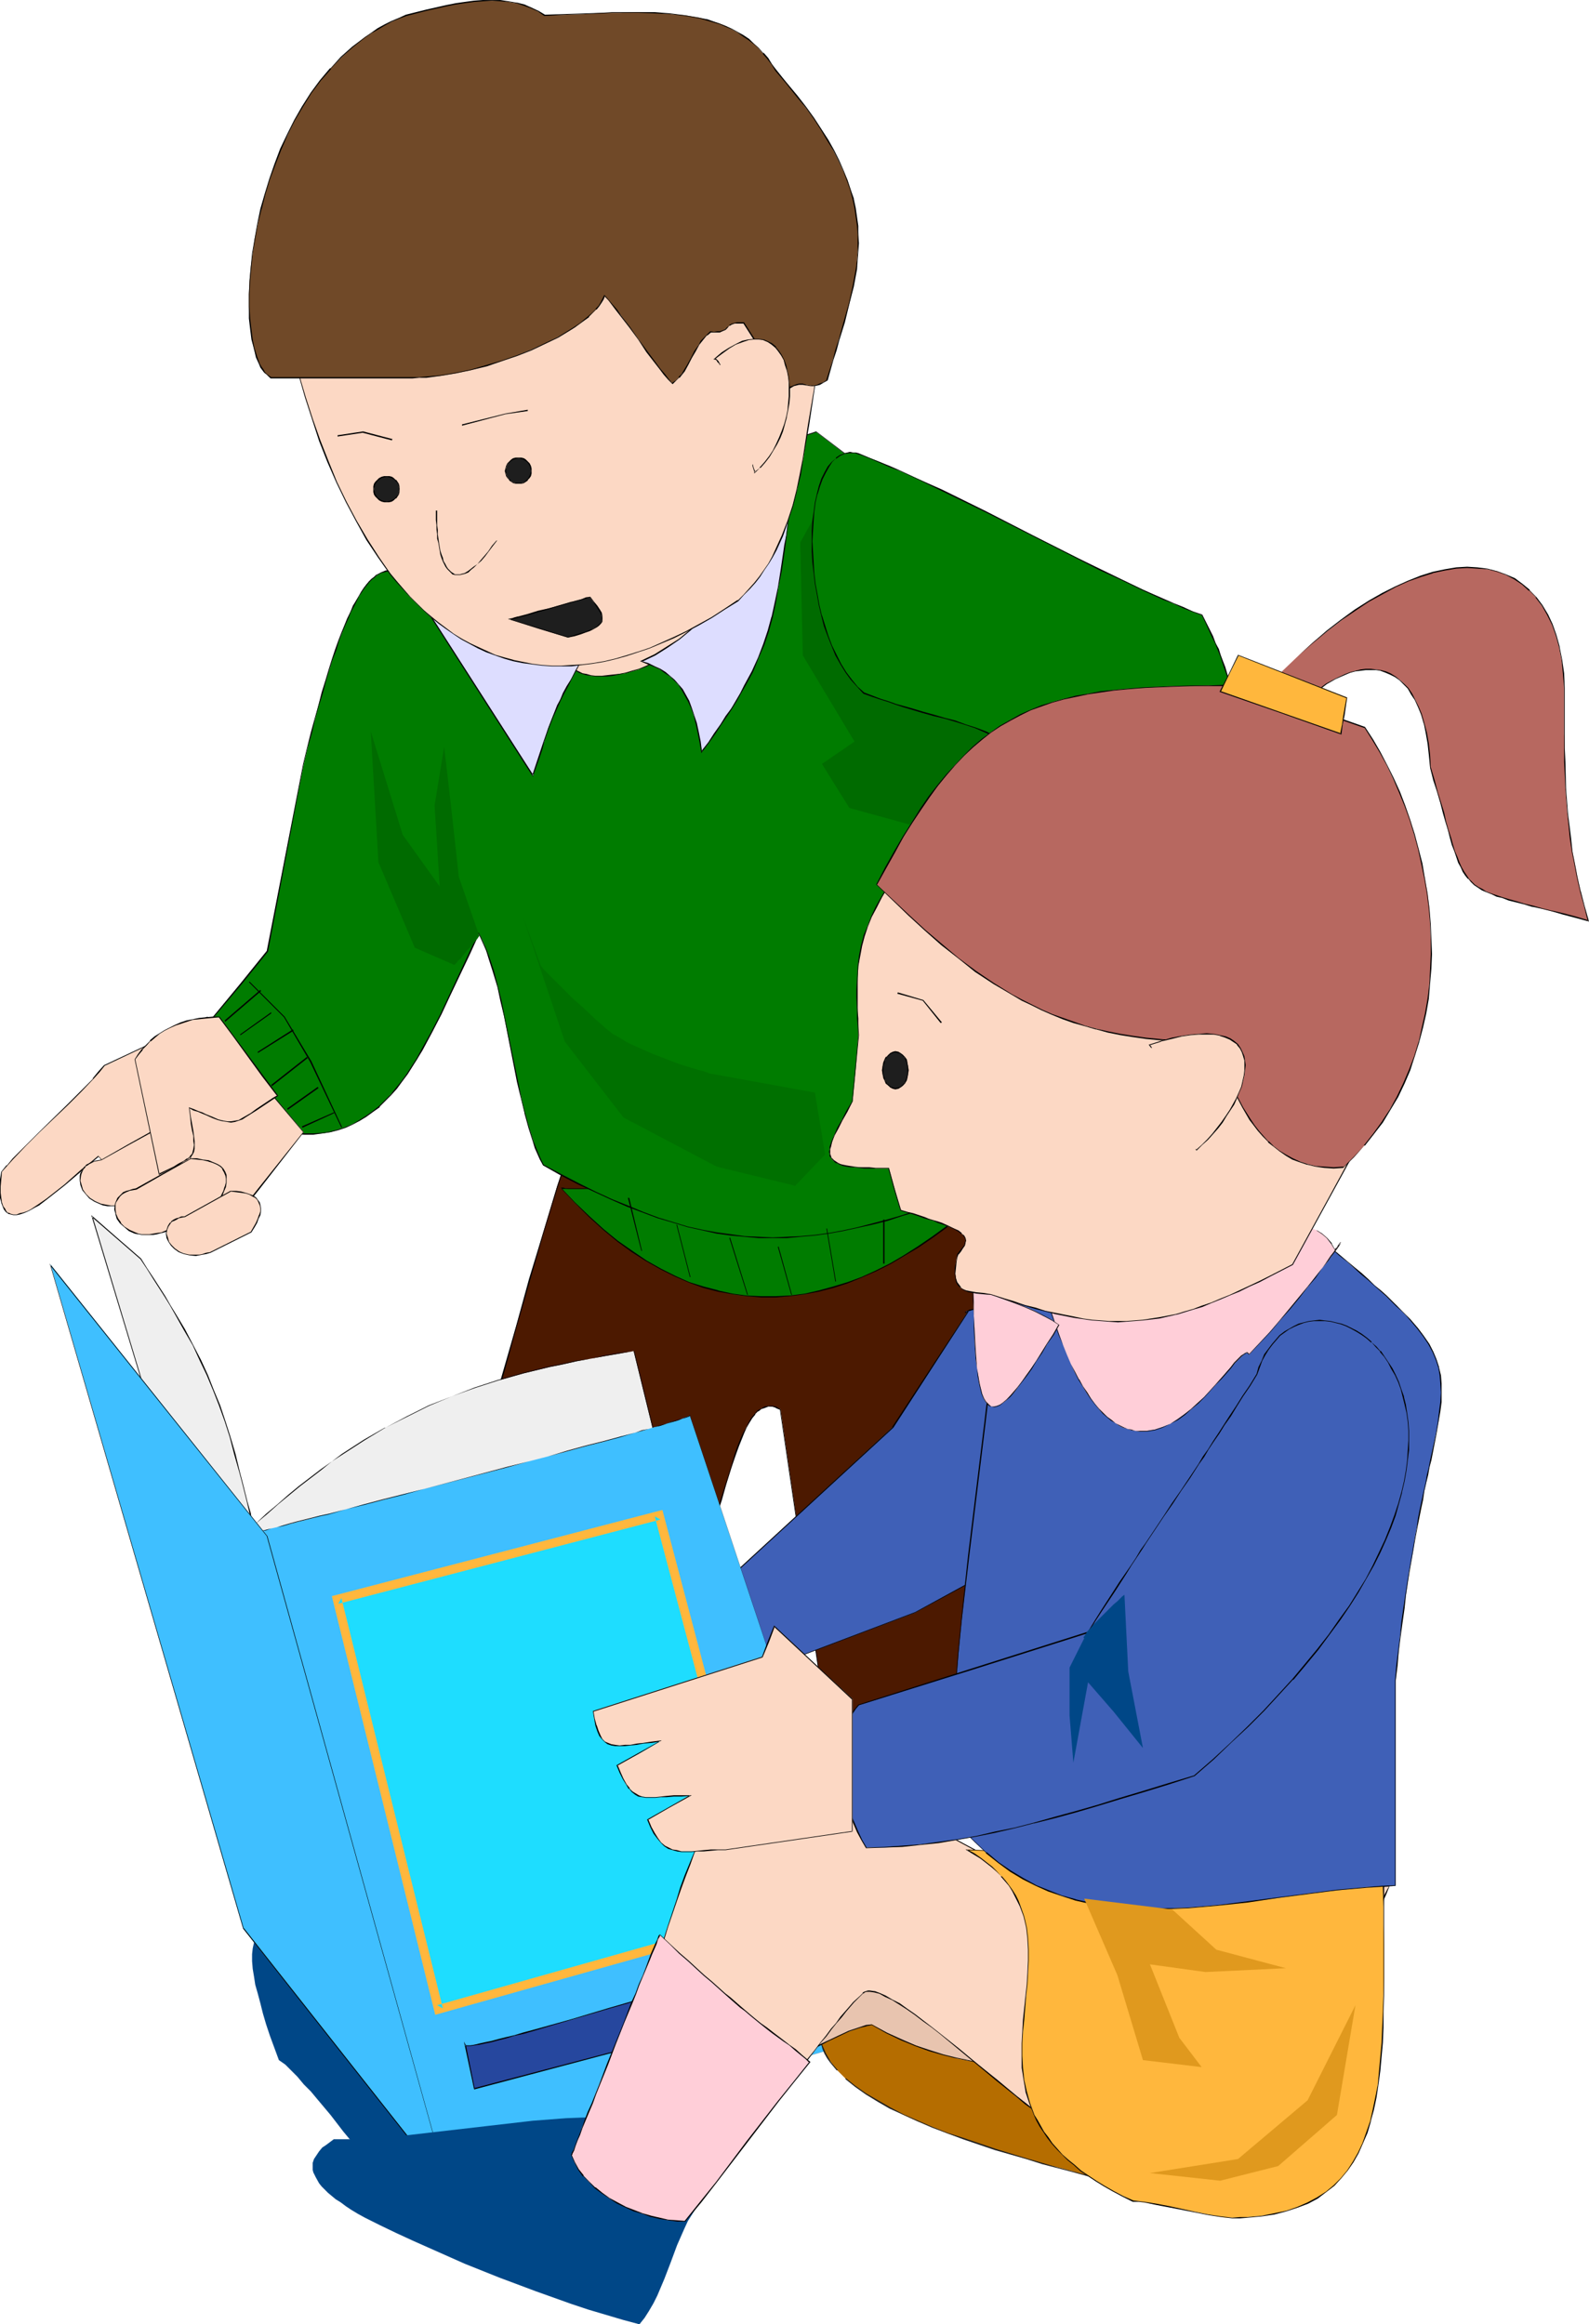 <svg xmlns="http://www.w3.org/2000/svg" fill-rule="evenodd" height="588.515" preserveAspectRatio="none" stroke-linecap="round" viewBox="0 0 2490 3642" width="402.376"><style>.brush1{fill:#004787}.pen1{stroke:none}.brush3{fill:#000}.brush4{fill:#efefef}.brush5{fill:#3f60b7}.brush6{fill:#3fbfff}.brush8{fill:#ffb73d}.brush10{fill:#1e1e1e}.brush11{fill:#007c00}.brush13{fill:#fcd8c4}.brush15{fill:#ffced8}.brush16{fill:#006b00}.brush17{fill:#ddf}.brush18{fill:#b76860}</style><path class="pen1 brush1" d="m608 3050-21-9-19-8-19-6-17-6-16-4-15-4-14-4-13-2-12-1h-11l-9 1-9 1-8 2-7 4-6 4-5 5-4 6-3 7-2 8-2 9-1 9v11l1 12 2 12 2 13 4 14 4 15 4 16 5 17 6 18 7 19 7 19 10 7 9 9 10 10 10 12 11 11 10 12 21 25 20 26 10 12 11 11 10 11 10 10 9 9 10 8 19-4 18-5 35-10 34-10 18-4 19-4-7-7-6-9-6-8-5-9-9-19-8-19-7-21-7-21-23-88-6-21-7-21-9-20-9-19-6-8-5-9-6-8-7-7z"/><path class="pen1" style="fill:#4c1900" d="m897 1787-24 72-22 73-21 73-21 73-20 73-21 73-22 73-24 72 18 5 20 6 21 6 22 8 22 9 23 9 47 19 47 19 23 8 23 9 22 8 20 7 20 6 19 5 6-9 7-10 5-11 6-11 5-11 5-12 10-25 9-26 8-27 8-26 8-25 7-23 4-11 4-11 4-9 4-9 5-8 4-7 5-6 5-5 5-4 5-2 6-2 6 1 6 1 7 3 94 643 501-85-90-473-45-236-45-236-91-4-92-4-93-4-94-5-94-5-94-4-92-4-91-4z"/><path class="pen1 brush3" d="m897 1786-24 73-22 73-22 72-20 73-21 73-21 73-22 73-24 73 19 5 20 6 20 7 22 8 22 9 24 9 47 18 47 19 23 9 22 9 22 8 21 7 20 6 19 5 7-10 6-10 6-10 6-11 5-12 5-12 10-25 8-26 9-27 7-25 8-26 8-23 4-11 4-10 4-10 4-9 4-7 5-8 5-6h-1l5-5v1l5-4 6-2 5-2h6l6 2h-1l7 3v-1l95 644 502-85-90-474-45-236-46-237-183-7-93-5-188-9-94-5-183-8v2l183 7 94 5 188 9 93 5 183 8-1-1 45 236 45 236 90 473 1-1-501 85 1 1-95-643-7-4-6-1h-6l-6 1-5 3-6 3-5 6-5 6-4 7-4 8-5 9-4 9-4 10-4 11-7 24-8 25-8 26-8 26-9 26-9 25-5 13-6 11-5 11-6 11-7 10-6 9 1-1-19-5-19-6-21-7-22-8-23-8-22-9-48-19-47-19-23-9-22-8-22-8-21-7-20-6-18-5v1l24-72 23-73 21-73 20-73 21-73 21-73 22-72 24-73-1 1v-2z"/><path class="pen1 brush4" d="m400 2407-4-18-4-18-4-17-4-16-4-16-4-15-8-28-8-27-8-26-8-24-9-24-10-23-11-23-12-24-13-24-15-26-8-13-8-14-8-13-10-15-9-15-10-16-38-33-38-33 57 189 57 189 264 822 42 71 43 72 85 142v-3l-1-4-2-5-2-5-2-7-2-9-3-9-3-11-3-12-4-12-4-13-4-15-4-15-5-16-5-17-5-17-5-19-6-19-6-19-6-20-6-20-12-42-13-44-13-45-27-91-27-91-13-45-13-44-12-42-7-21-6-20-5-19-6-19-6-19-5-17-5-17-5-17-5-15-4-15-4-14-4-12-4-12-4-11-3-10-3-9-2-7-2-7-2-5-1-4-1-2-1-1z"/><path class="pen1 brush3" d="m401 2407-5-18-3-18-5-17-4-16-4-16-4-15-7-29-8-27-8-25-8-24-10-24-9-23-11-24-12-23-13-25-15-25-8-13-8-14-9-14-9-14-10-15-10-16-38-33-40-35 115 380 264 823 43 71 42 71 86 142 1-1v-1 1l-1-2v-1l-1-3-1-5-2-6-2-7v1l-2-9-3-10-3-10-4-12-3-12-4-14-4-14-5-15-4-17-5-16-5-18-6-18-5-19-6-19-6-20-6-20-12-43-13-43-13-45-27-91-27-91-13-45-13-44-13-43-6-20-6-20-6-20-5-19-6-18-5-18-5-17-5-16-5-16-4-14-5-14-4-13-4-12-3-11-6-18-2-7-2-7-2-5-1-4-2-2v-1h-2l1 1 1 3 2 4 1 5 3 6 2 8 6 18 3 11 4 12 4 13 4 13 4 15 5 16 5 16 5 17 5 17 6 19 6 19 6 19 6 20 6 21 12 42 13 45 14 44 27 92 27 91 12 44 13 44 13 42 6 21 5 20 6 19 6 19 5 18 5 18 5 16 5 16 4 16 4 14 4 13 4 13 3 12 3 10 3 9 2 9 3 7 1 6 2 5 1 3v2l1 1 1-1-85-142-43-71-42-71-265-822-114-378-1 1 38 33 38 33 10 15 10 16 9 14 9 14 8 13 8 14 14 25 14 24 11 24 11 23 10 24 9 23 9 25 8 25 7 27 8 28 4 15 4 16 4 16 4 17 4 18 4 18h2z"/><path class="pen1 brush5" d="m1516 2056-117 180-262 242 42 145 255-96 152-84 7-407h-4l-5 2-6 1-7 1-8 2-16 4-8 2-7 2-7 2-5 1-4 1-2 1-1 1h3z"/><path class="pen1 brush3" d="M1516 2057v-1l-118 180h1l-263 242 42 146 256-97 153-83 6-409h-2l-2 1-5 1-6 1-7 2-8 2-16 3-8 2-7 2h-1l-6 2-6 1-3 2-3 1-1 2h2-1 3l2-2h-5l1 1 2-1 4-1 6-2 6-2 7-1 8-2 16-4 8-2 7-1 6-2 5-1h3l1-1h-1 1-1l-7 407h1l-152 83-256 97h1l-42-145v1l263-242 118-182-2 2z"/><path class="pen1 brush4" d="m400 2388 18-16 17-15 17-15 18-14 16-13 17-13 17-12 17-11 33-22 34-20 34-18 34-16 36-15 36-13 37-12 39-11 41-10 20-4 22-5 22-4 22-4 23-4 23-4 259 1054-360 77-170 180-322-1040z"/><path class="pen1 brush3" d="m400 2388 18-15 18-16 17-14 17-14 17-13 17-13 16-13 17-11 34-22 33-20 34-17 34-17 36-15 36-13 37-12 39-11 41-10 20-4 22-5 22-4 22-4 23-4 23-4 258 1054 1-1-360 78-171 180h1L400 2388l322 1041 170-180 360-78-258-1054-24 3-23 4-22 5-22 3-22 5-20 4-41 10-39 11-37 12-36 14-36 14-34 17-34 18h-1l-33 19-34 22-16 12-17 12-17 13-17 13-17 14-17 15-18 15-17 16z"/><path class="pen1 brush6" d="m1081 2218 321 964-724 211-299-986h2l3-1 3-1 4-1 5-1 7-2 6-2 8-2 8-2 9-2 10-3 10-2 11-3 12-3 12-3 12-4 14-3 27-7 29-8 30-7 32-9 32-8 131-34 32-9 31-8 30-8 29-8 28-7 26-8 23-6 11-3 10-3 10-3 9-2 9-3 7-3 7-1 6-2 5-2 4-2 3-1 3-1 2-1z"/><path class="pen1 brush3" d="M1082 2218h-1l321 964-724 211-298-986h-1 2l3-1 3-1 4-1 5-1 7-2 6-2 8-1 8-3 9-2 10-2 10-3 11-3 12-3 12-3 12-3 14-3 27-8 29-7 30-8 32-8 32-9 131-34 32-9 31-8 30-8 29-8 28-7 26-7 23-7 11-3 10-3 10-3 9-2 9-3 7-2 7-2 6-2 5-2 4-1 3-1 3-1 2-1 1-1-1-1-1 1h1l-2 1-3 1-3 1-4 2-5 1-6 2-7 2-7 3-9 2-9 3-10 3-10 2-11 4-23 6-26 7-28 7-29 8-30 9-31 8-32 8-131 35-32 8-32 8-30 8-29 8-27 7-14 3-12 3-12 3-12 3-11 3-10 3-10 3-9 2-8 2-8 2-6 1-7 2-5 1-4 1-3 1-3 1-1 1h-1l299 987 724-212-321-965 1 1z"/><path class="pen1" style="fill:#1eddff" d="m529 2506 158 643 512-145-166-629-504 131z"/><path class="pen1 brush8" d="m520 2501 162 656 526-148-170-643-518 135 10 12 505-132-9-5 167 629 5-8-513 145 9 5-159-643-5 9-10-12z"/><path class="pen1" style="fill:#b56d00" d="m1285 3189 1 7 1 8 3 6 3 8 4 6 5 7 5 7 5 6 13 13 15 12 17 12 18 11 20 11 21 11 22 10 23 9 24 10 24 8 50 17 50 15 24 7 24 6 23 6 11 4 11 2 20 6 20 5 18 5 17 4 14 4 7 3 5 1 6 2 5 2 4 2 4 1 3 2 2 1 1 2 1 1-33-37-35-36-35-35-35-35-70-70-34-36-34-37-10-9-10-9-11-9-10-7-10-7-10-7-10-6-9-5-10-5-10-4-9-3-10-2-9-3-9-1h-18l-9 1-8 2-8 2-9 3-7 4-8 4-8 5-7 6-7 7-7 8-6 8-7 9-6 10-6 10-5 12-5 12z"/><path class="pen1 brush10" d="m1284 3189 1 7 2 8 2 7 3 7 4 7 5 7 5 6 5 6h1l13 13v1l15 12 17 12 18 11 19 11 22 10 22 10 23 10 24 9 24 9 50 17 49 14 25 8 23 6 23 6 11 3 32 9 20 5 18 5 16 4 15 4 6 2 6 2 5 2 5 2 5 1 3 2 3 1 2 2 2 1v1h2l-34-38-34-35-35-36-35-34-70-70-35-36-34-37-10-10-10-9-10-9-10-7-10-7-10-7-10-6-10-5-10-4-9-4-10-4-9-2h-1l-9-2-9-1-9-1h-9l-9 1-8 2-9 2-8 3-8 4-8 4-7 5-7 7-8 7-6 7h-1l-6 8-7 9-6 10-5 11-6 11-5 13h1l6-12 5-11 6-11 6-10 6-9 7-8h-1l7-8 7-6 7-6 8-5 8-5 8-3 8-4 8-2 8-2h9l9-1 9 1 9 1 9 2 9 3 10 3 10 4 9 4 10 6 10 6 10 6 10 7 10 8 10 9v-1l10 9 11 10 33 37 35 36 70 69 35 35 35 35 34 36 37 41-3-6-2-2-2-1-3-2-4-1-4-2-5-2-5-1-6-2-7-2-14-5-17-4-17-5h-1l-20-5h1l-32-8-11-3-23-6-24-7-24-7-49-15-50-17-25-8-23-9-23-10-23-10-21-11-19-11-19-11-17-12-15-12v1l-13-13h1l-6-7-5-6-4-7-4-7-3-7-3-7v1l-2-8-1-7h-1z"/><path class="pen1 brush11" d="m879 1861 22 24 22 21 22 21 23 18 22 16 23 15 22 12 23 12 22 9 23 8 22 6 23 5 22 3 23 1h22l23-2 23-2 22-5 22-6 23-7 22-9 22-10 22-11 23-12 22-14 22-15 22-16 21-17 22-19 21-19 22-21 21-21h-8l-5 1h-11l-7 1h-8l-8 1h-9l-10 1-11 1-11 1h-12l-12 1-26 1-28 2-30 2-31 2-32 2-32 2-67 4-66 3-33 2-32 2-31 1-29 2-28 1-26 1-12 1h-11l-11 1h-29l-9 1h-25l-4-1h-6l-1-1z"/><path class="pen1 brush3" d="M879 1861h-1l23 24 22 22 22 20 23 19 22 16 22 14 23 13 22 11 23 10 22 8 23 6 23 4 22 3 23 2h22l23-2 23-3 22-4 23-6 22-7 22-9 23-10 22-11 22-13 22-13 22-15 22-16 21-18 22-18 22-20 21-20 23-23h-4l-3 1h-13l-6 1h-7l-8 1h-8l-9 1h-10l-11 1-11 1-12 1h-12l-26 2-28 2-30 1-31 2-32 2-32 2-67 4-99 5-32 2-31 2-29 1-28 1-26 2h-12l-22 1h-11l-9 1h-47l-3-1h-3 1-3l1 1 1 1h62l11-1h22l12-1 26-1 28-2 29-1 31-1 32-2 99-6 67-4 32-1 32-2 31-2 30-2 28-2 26-1 12-1 12-1h11l11-1 10-1 9-1h16l7-1h6l5-1h13v-1l-21 21-22 20-21 20-22 18-22 17-22 16-22 15-22 14-22 13-22 11-22 10-22 8-23 7-22 6-22 5-23 3-23 1h-22l-23-1-22-3-23-5h1l-23-6-23-7-22-10-22-11-23-13-22-15-23-16-22-18-22-20-23-22-22-23h-1 1z"/><path class="pen1" style="fill:#e8c4af" d="m1226 3225 9-2 9-3 18-6 17-7 17-8 17-9 18-7 17-6 9-3 9-2 23 13 23 11 23 9 21 8 21 6 21 6 19 4 19 3 18 3 17 2 15 2 15 2 14 2 12 2 12 3 9 3-13-11-14-11-16-11-18-10-17-11-19-10-39-20-39-19-19-10-18-11-17-10-16-11-15-11-13-11-74 70-75 71z"/><path class="pen1 brush3" d="m1224 3226 11-2h1l9-3 17-6 18-7 17-9 17-8 17-8 18-6 9-2h-1l9-2 23 13 23 11 22 9 22 8 21 6 20 5h1l19 4 19 4 18 3 17 2 15 2 15 2 14 2 12 2 12 3h-1l13 4-15-14-15-11-16-10-17-11-18-10-19-10-39-20-39-20-19-10-18-10-17-11-16-11-15-11v1l-13-12-75 71-76 72 3-1 74-70 75-71h-1l13 11v1l14 11 16 11 18 10 18 10 19 10 39 20 38 20 19 10 18 11 17 10 16 11 15 10 13 12 1-2-10-3-12-2-12-2-14-3-15-1-15-2-17-3-18-2-19-4-19-4-20-5-22-7-21-7-23-10-22-10-24-13-9 1-9 3-18 6-17 8-17 8-17 8-17 8-18 6-9 2-9 2 1 1-3 1z"/><path class="pen1 brush13" d="m1704 2993-193-104-194-104-20-4-20-3-18-1-16-1-16 1-15 2-13 3-13 4-12 6-11 6-11 8-9 8-10 10-8 11-8 12-8 13-7 14-8 14-6 16-7 17-7 18-7 18-7 20-6 21-8 21-7 22-7 23-8 24-9 25-9 25-9 27-10 27-5 14-5 13-4 12-4 12-3 11-3 10-10 40-3 11-3 11-4 11-4 12-4 13-5 15h7l6 1 6 1 6 2 9 4 9 6 8 7 7 8 12 17 13 17 7 7 7 7 9 6 10 5 5 1 6 2h7l6 1 9-9 9-9 18-21 20-23 20-25 20-25 21-27 41-54 20-26 19-25 10-12 8-12 9-11 8-10 8-10 8-9 7-9 6-8 7-6 5-6 5-5 5-4 2-1 2-2h6l7 1 9 3 9 4 10 5 11 7 12 8 12 9 13 9 14 10 14 11 29 24 30 24 30 25 29 25 14 11 15 11 13 10 13 10 12 8 12 8 11 7 10 5 10 4 8 3 7 1h3l3-1 15-4 15-4 29-9 26-8 25-8 23-8 22-7 20-7 18-8 18-7 16-8 15-8 14-8 13-8 12-9 11-9 11-10 10-11 9-11 10-11 9-13 8-13 9-14 8-15 8-16 9-17 9-18 9-20 10-21 5-11 5-11 10-23 11-26 6-12 6-14-237 19-236 19z"/><path class="pen1 brush3" d="M1704 2993h1l-194-104-194-105-20-4-20-3-18-1-16-1-16 1-15 2-13 3h-1l-13 5-11 5-12 6-10 8-10 9-9 10-9 11-8 11-8 13-7 14-7 15-7 16-7 17-7 17-7 19-6 20-14 42-7 22-8 23-8 24-8 25-9 25-10 26-10 27-5 15-5 13-4 12-3 12-4 10-2 11-11 40-3 10-3 11-3 12-4 12-5 13-5 15 8 1h6l6 1 5 2 10 5 9 6v-1l8 7 6 8 13 17 12 17 7 8 8 7 9 6 9 4 6 2 6 1 7 1h7l8-9 9-9 19-21 19-23 20-24 21-26 62-81 20-26 19-25 9-12 9-12 9-10 8-11 8-10 8-9 7-9 6-7 6-7 11-11 4-4v1l2-2 3-1h-1 6l7 1 8 2 9 5 11 5 11 7 11 7 13 9 13 10 14 10 14 11 29 24 29 24 30 25 30 24 14 12 14 10 14 11 13 10 12 8 12 8 11 6 10 6 9 4 9 3 7 1 3-1h3l16-4 15-5 28-8 26-8 26-8 22-8 22-7 20-8 19-7 17-8 16-7 15-8 14-8 13-8 12-9 12-10 10-10 11-10 9-11 10-12 8-12 9-14 8-14 9-15 8-16 9-17 9-18 9-20 14-31 5-12 11-23 11-25 6-13 6-15-238 20-236 19v1l236-19 237-19v-1l-7 13-5 13-12 25-10 23-5 12-15 31-9 20-9 18-8 18-9 16-8 15-8 14-9 13-9 13-9 11-10 11h1l-11 11-10 9-11 9-13 9-12 8-14 9-15 7-17 8-17 7-19 8-20 8-21 7-23 8-25 7-27 8-28 9-15 4-16 5h1-6l-7-1-8-2-9-5-10-5-11-6-12-8-12-9-14-10-13-10-14-11-14-11-30-25-30-24-30-25-29-23-14-11-13-10-13-10-13-9-11-8-12-6-10-6-9-4-8-3h-1l-7-1h-3l-3 1-3 1-2 1v1l-4 4-11 10-6 7-7 8-7 8-7 10-8 9-8 11-9 11-9 12-9 11-20 25-19 27-63 80-20 26-20 25-19 23-19 20-8 10-9 8h-6l-7-1-6-1h1l-6-2-10-5-8-5-8-7-7-8-12-17-13-17-7-7-8-7v-1l-8-6-10-4-6-2-6-1-6-1h-7l1 1 5-14 4-13 4-12 4-12 2-11 3-10 11-41 3-10 3-11 4-11 4-13 4-13 5-14 10-27 10-26 9-26 8-24 8-24 8-23 7-23 14-41 7-20 7-19 7-18 6-17 7-15 7-15 8-14 8-13 8-12 8-10 9-10 10-9 10-7 11-7 12-5 13-4 13-4 15-1 16-1h16l18 2 20 3 20 4 193 104 194 104v-1z"/><path class="pen1 brush8" d="m1516 2898 10 7 10 7 10 6 8 8 8 7 7 7 6 7 6 8 5 8 5 8 4 8 4 7 5 17 4 17 2 17 1 18v36l-2 18-1 18-4 38-1 18-2 19v19l1 19 2 19 4 18 5 19 7 18 5 9 5 9 5 9 7 9 7 9 7 8 8 9 9 8 10 9 11 8 11 9 12 7 14 9 14 8 15 7 16 8 8 1 9 1 19 3 21 4 41 8 20 4 20 4 9 1h20l12-1 22-2 20-3 19-5 18-5 16-7 14-8 14-9 13-10 11-12 10-12 9-13 8-15 7-15 6-17 6-17 4-18 4-19 3-20 3-22 2-22 2-22 1-24 1-25v-25l1-27v-54l-1-29v-90l-327-14-325-15z"/><path class="pen1 brush3" d="m1513 2898 13 8 10 6 9 7 9 7 8 7 7 7h-1l7 8 6 7 5 8 4 8 4 8 4 8 6 16 4 17 2 17 1 18v17l-1 19-1 18-2 18-4 38-1 18-1 19v38l3 19 3 18v1l6 18 7 18 4 9 5 9 6 9 6 9 7 9 8 9 8 8 9 9 10 8 10 9 12 8 12 8 13 8 14 8 15 8 16 8h9l9 1 19 4 21 4 41 8 20 4 20 3 9 1 8 1h12l12-1 22-2 20-3 19-5 18-6 16-6 15-8 13-10 13-10 11-12 10-12 9-13 8-14 7-16 7-16 5-17v-1l5-18 4-19 3-20 3-22 2-22 2-22 1-24v-25l1-25v-170l-1-31-327-14-328-14 3 1 325 14 327 14h-1v30l1 31v139l-1 25-1 25-1 24-2 22-2 22-2 22-4 20-4 19-4 18-6 17-6 17-7 15-8 14-9 14-10 12-11 11-12 10-14 9-15 8-16 7-17 6-19 4-20 4-22 2h-12l-12 1-8-1-9-1-20-3-20-4-41-9-21-4-19-3-9-1-8-1-16-7-15-8-14-8-13-8-12-8-12-8-10-9-10-8-9-8-8-9-8-9-6-9-7-9-5-9-5-9-5-8-7-19-5-18-4-18-2-19-1-19v-19l1-19 2-18 3-38 2-18 1-18 1-19v-17l-1-18-2-17-4-17-6-17-3-8-4-8-5-8-5-7-6-8-6-7h-1l-7-8-7-7-9-7-9-7-10-7-11-6v1l-3-1z"/><path class="pen1" style="fill:#26479e" d="m729 3204 14 69 339-90-22-68h-1l-2 1-5 1-6 2-7 3-9 2-10 3-12 3-11 4-14 4-13 4-15 5-29 9-31 9-31 8-30 9-14 4-14 4-13 3-12 3-11 3-10 2-9 2-8 1-6 1h-7l-1-1z"/><path class="pen1 brush3" d="m727 3199 16 75 339-90-21-70h-2l-3 1-4 2-6 1-8 3-8 2-10 4-12 3-12 4-13 4-14 4-14 4-30 9-30 9-32 9-29 8-15 4-13 4-13 3-12 3-11 3-10 2-9 2-8 2-6 1h-7 1l-1-1v1l-3-6 1 6h1l1 1h7l6-1 8-1 9-2 10-2 11-3 12-3 13-4 14-3 14-4 30-9 31-9 31-9 30-9 14-4 14-4 13-4 12-4 11-3 10-3 9-3 7-2 7-2 4-1 3-1 1-1h-1l21 69v-1l-338 89 1 1-14-69-2 1-1-6z"/><path class="pen1 brush5" d="m1562 2028-3 52-5 51-5 51-6 51-12 102-13 102-11 102-5 51-4 50-4 52-2 51-1 51 1 52 8 10 9 11 9 10 9 9 18 17 19 15 20 14 19 12 20 10 21 9 20 8 21 6 22 5 22 3 21 3 23 2 22 1h22l23-1 23-1 46-4 47-5 46-6 47-7 46-5 46-5 23-1 23-1v-321l2-24 3-24 2-23 3-22 3-21 3-20 3-20 2-18 4-18 3-17 2-17 3-16 3-15 3-15 3-14 3-14 3-13 2-12 3-12 2-11 4-22 4-19 4-18 2-17 2-15 1-15-1-14-1-13-2-12-4-13-5-12-7-12-8-12-10-13-11-13-7-7-7-7-7-8-8-7-9-8-8-8-10-9-10-9-10-9-12-9-11-10-12-11-13-10-13-12-256 42-255 42z"/><path class="pen1 brush3" d="m1562 2028-4 52-5 51-5 51-6 51-25 204-11 102-5 51-4 50-3 52-2 51-2 51 1 52 9 11 8 10h1l9 10 9 9 18 17v1l19 15 19 14 20 12 20 10 20 9 21 7 21 7 22 5 22 3 21 3 23 2 22 1h22l23-1 23-1 46-4 47-5 46-7 47-6 46-6 46-4 46-3v-321l3-24 2-24 3-23 3-22 3-21 2-20 3-20 3-18 3-18 3-17 3-17 3-16 3-15 3-15 3-14 2-14 3-13 3-12 2-12 3-11 8-41 3-18 3-17 2-15v-29l-1-13-3-12v-1l-4-12-5-12-6-12-9-13-9-12-12-14-7-7-7-7-7-7-8-8-8-8-9-8-10-8-9-9-11-10-11-9-12-10-12-10-13-11-13-12-256 43-255 42v1l255-42 256-42h-1l14 11 12 11 13 10 11 10 11 10 11 9 10 9 9 8 9 8 8 8 8 8 8 7 7 7 6 7 11 13 10 13 8 12 7 13 5 12 4 12 2 12 1 13 1 14-1 15-2 15-2 17-3 18-9 41-2 11-3 12-2 12-3 13-3 14-3 14-3 15-2 15-3 16-3 17-3 17-3 18-3 18-3 20-3 20-3 21-2 22-3 23-3 24-2 24v321l1-1-23 1-23 2-46 4-46 6-47 6-46 6-47 6-46 4-23 1h-45l-22-1-23-1-21-3-22-4-22-5h1l-22-6-20-8-20-8-20-11-20-12-19-13-19-16v1l-19-18-9-9-9-10h1l-9-10-8-11v1l-1-52 1-51 2-51 3-52 4-50 5-51 12-102 25-204 6-51 5-51 5-51 3-52-1 1v-1z"/><path class="pen1 brush15" d="m1648 2057 6 18 6 17 6 16 6 15 6 14 6 13 7 12 6 11 6 10 7 9 6 8 6 8 7 7 6 5 6 5 7 5 6 4 6 3 7 2 6 2 6 1 7 1 12-1 12-2 12-4 12-5 11-7 11-8 11-8 10-9 10-10 18-19 9-10 7-9 7-8 7-7 6-6 5-5 4-4 2-1h3l2 1v2l33-36 16-18 15-18 14-17 14-17 12-16 11-14 5-6 5-6 4-6 3-5 3-5 3-3 2-4 2-2 1-2 1-1h-1l-1 2-2 2-2 3-3 4-6-9-6-9-8-7-8-5-10-4-10-3-10-2h-12l-12 1-12 1-14 3-14 3-14 4-15 4-15 6-16 6-32 13-33 15-34 15-33 15-34 15-33 14-16 6-17 7-15 5-15 5z"/><path class="pen1 brush3" d="m1647 2057 6 18 6 17 7 16 6 15 6 14 6 13 6 12 7 11 6 10 6 9 7 9 6 7 6 7 7 6 6 5 7 4 6 4 6 3 7 2 6 2 6 1 7 1h12l12-2 12-4 12-6 12-6 11-8 10-9 11-9 10-10 17-19 9-9 8-9 7-8 6-8 6-6 5-5 4-3 2-1 1-1h2-1l2 1 1 2 34-36 15-18 16-18 14-17 13-17 13-15 10-15 5-6 5-6 4-6 4-5 3-4 3-4 2-3 2-3 1-2v-2l-1 1-1 1-2 3-2 3-4 4h1l-5-9v-1l-7-8-8-7-8-5-10-4-10-3-10-2h-24l-12 2-14 2-14 4-14 3-15 5-15 5-16 7-32 12-33 15-34 15-33 16-34 15-33 14-16 6-17 6-15 6-16 5h1l15-5 15-5 17-6 16-7 33-14 34-15 33-15 34-15 33-15 32-13 16-6 15-5 15-5 14-4 14-3 14-2 12-2 12-1 12 1 10 2 10 2 10 4h-1l9 6 7 6 7 9 6 10 3-5 3-3 2-2 1-1v-1l-1 1-1 1-2 3-2 3-3 4-3 4-4 5-4 6-4 6-5 7-11 14-12 15-14 17-14 17-15 18-16 19-33 35 1 1-1-2-2-2h-2l-1 1h-1l-1 1-5 3-5 5-6 6-6 8-7 8-8 9-8 9-18 20-10 9-11 10-10 8-11 8-11 7-12 5-12 4-12 2h-19l-6-2-6-1-7-3-6-3-6-3-6-5-7-5-6-6-7-7-6-7-6-8-6-10-7-10-6-11v1l-6-12-7-13-6-14-6-15-6-16-6-17-6-18h-1z"/><path class="pen1 brush15" d="m1660 2076-10 15-9 15-9 14-8 12-8 12-7 11-8 10-6 9-6 8-7 6-5 6-5 4-5 3-5 2-4 1h-4l-3-1-4-3-3-4-3-5-2-7-2-8-3-9-1-11-2-12-2-14-1-14-1-17v-18l-1-19-1-21v-22l22 7 21 7 19 7 18 7 16 7 14 8 13 6 12 8z"/><path class="pen1 brush3" d="M1659 2076v-1l-9 16-10 15-8 13-8 13-8 12-8 11-7 10-7 9-6 7-6 7-5 5-6 5-4 3-5 2-4 1h-4l-3-2-3-3-3-3-3-5-3-7-2-8-2-9-2-11-2-12-1-14-1-14-1-17-1-18-1-19v-21l-1-22 22 7 21 8 19 7 18 7 16 7 14 7 13 7 11 7h1l-12-8-13-7-14-7-16-7-18-7-19-7-21-7-23-7 1 22 1 21v19l1 18 1 17 1 14 2 14 1 12 2 11 2 9 2 8 3 7 3 5 3 4 3 3 4 1 4 1 4-1 5-2 5-4 5-4 6-5 6-7 6-8 7-9 7-9 8-11 7-12 9-13 8-14 10-14 9-16h-1z"/><path class="pen1 brush11" d="M618 894h-7l-7 1-7 2-7 5-4 3-4 3-4 4-4 4-3 5-4 6-4 7-5 7-4 9-5 9-4 10-5 11-4 12-5 12-5 14-5 15-5 17-6 17-5 18-6 20-5 21-6 22-6 24-6 25-29 146-28 147-42 52-43 52 57 90 56 90 16 2 14 1h14l14-1 13-2 12-4 12-4 11-5 11-5 10-7 10-7 10-8 9-9 9-10 9-10 9-11 8-11 16-24 7-14 15-27 15-29 14-30 15-32 15-32 15-32 5 8 4 9 3 10 4 10 7 21 6 23 6 24 5 25 21 102 6 25 5 24 7 23 7 21 3 10 4 10 4 9 4 9 28 15 27 14 27 13 25 12 25 10 25 10 24 8 23 8 23 6 23 5 22 5 22 3 22 3 22 1h44l21-1 23-3 22-3 22-4 23-4 23-6 23-6 24-7 25-8 25-9 25-9 27-11 26-10 28-12 29-12 30-13 19-312 18-312-75-171-38-85-37-85-119-89-118-90-331 109-330 108z"/><path class="pen1 brush3" d="M617 893h1-7l-7 1-7 3-8 4-3 3-4 3-4 4-4 5-4 5-4 6-4 7-4 7-5 8-4 10-5 10-4 10-5 12-5 13-5 14-5 15-5 16-5 17-6 19-5 20-6 21-6 22-6 24-6 25-57 293-42 52-43 52 57 90 57 91 16 2 14 1h14l14-2 13-2 12-3 12-4 11-5 11-6 10-6 11-8 10-7v-1l9-9 9-9 9-10 8-11 9-12 15-24 8-13 15-28 15-29 14-30 30-63 15-33h-1l4 9 4 9 4 9 3 10 7 22 7 23v-1l5 24 6 25 20 102 6 25 6 24v1l6 22 7 22 3 10 4 9 4 9 5 9 28 16 27 14 26 12 26 12 25 11 24 9 24 9 24 7 23 7 23 5 22 5 22 3 22 2 22 2h44l21-2 23-2 22-3 22-4 23-5 23-5 24-6 24-8 24-7 25-9 25-10 27-10 27-11 28-11 28-12 30-13 19-313 19-312-76-171-37-85-38-85-237-180-662 217 1 2 662-218h-1l118 90 118 90 37 84 38 86 76 170-19 312-19 312v-1l-29 13-29 13-28 11-27 11-26 10-26 9-25 9-24 8-24 7-23 6-23 6-23 5-22 4-22 3-23 2-21 1-22 1-22-1-22-1-22-3-22-3-22-4-23-5-23-7-23-7-24-9-24-10-25-10-26-12-26-13-27-14-28-15-4-8-4-9-4-10-4-10-7-22-6-22-6-24-5-25-21-102-5-25-6-24-6-23-7-21-4-11-4-9-4-9-5-10-16 34-30 64-14 30-15 29-15 27-7 13-16 25-8 11-9 11-8 10-9 9-9 9-10 8-10 7-11 7-10 6-12 5-12 4-12 3h1l-13 2-14 1h-14l-14-1-16-2 1 1-57-90-56-91v1l43-51 42-52 56-294 6-25 7-24 5-22 6-21 6-19 5-19 5-17 5-16 6-15 4-14 5-13 5-12 5-11 4-10 5-9 4-8 4-8 4-6 4-6 4-5 4-5 4-4 4-3 3-3 7-4 8-2h-1l7-1h7l-1-2z"/><path class="pen1 brush13" d="m806 960 95 67-3 5-2 4v4l1 4 2 3 4 4 4 2 5 2 7 2 7 2h25l9-1 10-2 10-1 11-3 10-3 10-5 10-4 11-6 9-6 10-7 9-8 9-8 8-9 8-10 7-11 5-12 6-13 4-13 2-15-3 1-4 1-5 1-6 1-8 1-9 2-9 2-11 2-11 2-12 2-13 2-26 5-27 5-27 4-27 4-26 3-12 1-11 1-11 1-9 1h-24l-5-1-4-2-3-1z"/><path class="pen1 brush3" d="m807 959-1 2 95 66-1-1-3 5-1 5-1 4 1 5 3 3 3 3 5 3 5 2 7 2 7 1 8 1h17l9-1 10-2 10-2h1l10-3 10-3 11-4 10-5 10-5 10-6 9-7 10-8 8-8 9-10 7-10 7-11 6-11 5-13 4-14 3-15h-4l-4 1-5 1-6 1-8 2-9 2-9 1-11 2-11 2-12 2-13 3-26 4-27 5-27 4-27 4-26 3-12 1-11 1-11 2h-33l-5-1-4-1-2-2-1 2 3 1 4 2h5l7 1h8l9-1h9l11-1 11-1 12-1 26-3 27-4 27-5 27-4 26-5 13-2 12-2 11-2 11-2 9-2 9-2 8-1 6-1 5-1 4-1h1l2-1v-1l-3 15v-1l-4 14-5 13-6 11-7 11-8 11h1l-8 9-9 8-9 8-10 6-10 6-10 6-10 5-10 4-11 3-10 3-10 2-10 1-9 1-9 1h-8l-8-1-7-2-6-1-6-3-4-2-3-3-2-3-1-4v-4l2-4 3-5-95-68-1 2 1-2z"/><path class="pen1 brush16" d="m1254 850 4 177 81 135-51 35 43 69 127 35 192-181-353-347-43 77z"/><path class="pen1 brush13" d="m1430 1329-7 11-7 11-7 10-6 10-11 18-10 17-9 16-8 15-6 15-5 15-4 15-3 16-2 16-1 18-1 19v22l1 11v12l1 13v13l-4 52-5 52-9 15-8 14-6 13-6 11-3 10-3 8-1 4v7l1 3 1 3 2 3 2 2 3 2 3 2 4 1 5 2 5 1 6 1 7 1h7l8 1h8l10 1h21l9 32 9 33 10 3 10 3 9 3 8 3 8 2 7 3 7 2 6 2 10 5 9 3 7 4 5 4 4 4 2 3v7l-2 5-2 4-4 4-4 5-2 6-1 6-1 10v9l1 7 1 6 3 5 3 4 4 2 5 3 5 1 11 2 11 1 12 1 18 6 18 6 17 5 16 5 16 4 15 4 15 3 15 3 14 3 14 1 14 1 13 2h27l26-2 26-4 26-6 13-4 14-3 14-5 14-5 14-6 15-6 15-7 16-7 16-8 16-8 18-9 17-10 57-103 57-104-1-36-3-33-4-32-4-31-5-29-6-28-7-26-7-25-9-24-8-22-10-21-11-20-10-18-12-18-12-16-12-15-13-14-14-12-14-12-14-11-15-10-15-9-15-8-15-7-16-7-16-5-16-5-16-4-17-4-16-2-17-3-16-1-33-2-33 1-31 2-32 4-29 4-29 6-27 6-25 7-12 3-11 4-11 3-10 4-9 3-9 3-8 2-7 3-6 2-6 3-5 1-4 2-2 1-3 1h-1z"/><path class="pen1 brush3" d="m1431 1327-9 13-7 11-7 10-6 9-11 18-10 17-9 16-7 15-6 16-6 14v1l-4 15-3 16-2 16-1 18-1 19v11l1 22v12l1 13 1 13-5 52-5 52-9 15-7 14-7 12-5 12-4 9-3 9v4l-1 4 1 3v4l2 2 2 3 2 2 3 3 3 1 4 2 5 2 5 1 6 1h7l7 1 8 1h39-1l9 33 10 33 10 3 10 3 9 3 8 3 7 2 8 2 6 3 6 2 11 4 9 4 7 4 5 4v-1l3 4 2 3 1 4-1 3-1 4-3 4-4 5-4 5-1 6-1 6-2 10v9l1 7 1 6 3 5 4 4 4 3 4 2 5 2h1l11 2 11 1 12 1 18 6 18 6 16 5 17 5 16 4 15 4 15 3 15 3 14 2 14 2 14 1 13 1 14 1 13-1 26-2 26-3 26-6h1l13-4 13-4 14-4 14-6 15-6 14-6 15-6 16-8 16-7 17-9 35-18 57-104 57-104-2-36-2-33-4-32-4-31-5-29-6-28-7-26v-1l-8-24-8-24-9-22-9-21-11-20-11-18-11-18-12-16-13-15-13-14-14-13-14-12-14-11-14-10-15-9-16-8-15-7-16-6-16-6-16-5-16-4-17-3-16-3-17-2-16-2-33-2-33 1-31 2-32 4-29 5-29 5-27 7-25 6h-1l-11 4-11 3-11 4-10 3-10 3-8 3-8 3-7 3-7 2-5 2-5 2-4 2-3 1-3 1h1v-2l-1 2v1l4-1 3-1 4-2 4-2 6-2 7-2 7-3 8-3 8-3 9-3 10-3 11-4 11-3 12-3 25-7 27-6 29-6 29-5 32-3 31-2 33-1 33 1 16 2 17 2 16 3 17 3h-1l16 5 16 4 17 6 15 6 16 8 15 8 15 9 15 10 14 10 14 12 13 13 13 14 12 15 13 16 11 17 11 19 10 19 10 21 9 23 8 23 8 25 6 26 6 28 5 29 5 31 3 32 3 33 1 36-56 103-57 104-35 18-16 8-17 8-15 7-15 7-15 6-14 6-15 5-13 5-14 4-13 4-26 5-26 4-26 2h-27l-13-1-14-1-14-2-14-3-15-3-15-3-15-3-15-5-17-4-17-6-17-5-19-6-12-2-11-1-11-2-5-1-5-2-4-3h1l-3-4-3-4-2-6-1-7 1-9 1-10 1-6 2-6v1l4-5 3-5 3-4 1-4v-1l1-3-1-4-2-4-4-3v-1l-5-4-7-3-8-4-11-5-6-2-7-2-7-2-7-3-9-3-9-3-9-2-10-3-10-33-9-33h-21l-10-1h-16l-7-1-7-1-6-1-5-1-4-1-4-2-3-2-3-2-2-2-2-2-1-3-1-3v-7l1-4v1l2-9 4-10 6-11 6-12 8-14 8-16 5-52 5-52-1-13v-13l-1-12v-52l1-18 3-16 3-16 4-15 5-15 6-15 8-15 8-16 10-17 12-18 6-10 7-10 6-11 8-11h-1l1-2z"/><path class="pen1 brush17" d="m911 1036-9 15-7 13-6 12-6 10-5 10-4 9-8 18-7 18-3 10-3 11-4 11-4 13-5 14-5 16-85-133-85-133 80-9 80-9 86 104z"/><path class="pen1 brush3" d="M910 1037v-1l-8 14-7 14-7 11-6 11-4 10-5 9-7 18-7 18-7 20-4 12-4 12-5 15-5 15h2L666 950l-1 1 80-9 80-10 85 105 1-1-85-105-81 10-81 9 171 267 6-17 5-14 4-12 3-12 7-20 7-18 8-18 4-9 5-10 6-11 6-12 7-13 8-15-1 1z"/><path class="pen1 brush11" d="m1350 713 14 5 15 6 15 7 16 7 32 14 33 16 35 17 35 17 71 36 72 36 35 18 34 16 34 16 32 15 16 7 15 6 15 6 14 6 6 11 6 12 5 11 5 10 4 10 4 9 6 18 5 17 5 16 7 31 7 30 4 16 5 17 6 18 4 9 4 10 5 10 5 11 6 12 6 11-151 133-152 133-9-147-10-147-13-10-12-9-12-9-11-7-10-7-10-7-10-6-9-6-18-9-16-8-17-6-15-6-16-5-16-4-17-5-19-5-19-6-11-3-11-3-12-4-12-5-13-4-14-5-10-10-9-11-9-12-8-13-7-14-6-14-7-15-5-16-5-16-4-17-3-17-3-16-2-17-1-17-1-17v-32l1-16 2-14 2-15 3-13 3-12 4-11 5-11 5-8 6-8 6-6 7-5 7-3 8-1h4l5 1 4 1 5 2z"/><path class="pen1 brush3" d="m1349 713 15 6 14 6 16 7 16 6 32 15 33 16 70 34 71 36 71 36 35 18 35 16 33 16 33 15 16 6 15 7 15 6 14 5 6 12 5 11 5 11 5 10 4 10 4 10 6 18 6 17 4 15 7 31 7 30v1l4 15 5 17 7 18 3 10 5 9 4 11 5 11 6 11 6 12v-1l-302 265 1 1-9-147-10-147-13-11-12-9-12-9-11-7-11-7-10-7-10-6-9-5-18-10-16-8-16-6-16-5-16-6-16-4-17-5-18-5-20-6-11-3-11-3-11-4-13-4-13-5-13-5-10-9-9-11-9-12-8-13-7-14-7-14-6-16-5-16-5-16v1l-4-17-3-17-3-16-2-17-1-17-1-17-1-16 1-16 1-16 1-14 2-15 3-13v1l4-13 4-11 5-10 5-9 5-8 6-6v1l7-5 7-3 8-1h9-1l5 2 4 1 1-1-5-2-4-1h-5l-4-1-8 2-8 3-6 4v1l-7 6-6 7-5 9-5 10-4 12-3 12-3 13-2 15-2 14-1 16v32l1 17 2 17 2 17 3 16 3 17 4 17 4 16 6 16 6 15 6 15 8 14 8 13 8 11 10 11 10 11 14 5 12 4 13 4 11 4 12 4 10 3 20 6 18 5 17 4 17 5 16 5 15 5 16 7 17 8 18 9 8 6 10 5 11 7 10 7 11 8 12 9 12 9 13 10v-1l9 147 10 148 304-267-7-12-5-11-5-11-5-10-4-10-4-10-6-18-5-16-5-16-7-30-7-31-4-16-5-17-7-18-3-10-5-9-4-11-5-10-6-12-6-12-15-5-15-7-15-6-16-7-32-14-33-16-35-17-35-17-71-36-72-37-69-34-34-15-32-15-16-7-15-6-15-6-14-6-1 1z"/><path class="pen1 brush6" d="M419 2407 79 1981l302 1041 322 406-284-1021z"/><path class="pen1 brush3" d="M419 2407 78 1980l303 1042 322 408-284-1023h-1l284 1021h1l-321-407v1L79 1981l-1 1 340 425h1z"/><path class="pen1 brush18" d="m1374 1386 50 49 26 23 25 22 27 22 27 20 28 19 29 18 15 8 16 8 15 7 16 7 17 7 17 6 18 5 18 5 18 5 20 4 19 3 21 3 21 2 22 2h22l23 1h4l4 2 3 3 4 4 4 4 3 6 4 7 3 6 4 8 4 8 8 18 8 18 10 19 12 19 6 10 7 8 8 9 7 8 9 7 9 8 10 6 10 6 12 4 12 4 12 3 14 2 15 1 15-1 17-16 16-18 15-18 13-19 12-20 12-20 10-20 9-22 8-21 6-22 6-23 5-22 4-23 2-24 2-23 1-23-1-24-1-24-1-23-3-24-4-23-5-24-5-23-7-22-6-23-8-22-9-22-10-21-10-21-10-20-12-20-12-19-94-33-95-33h-57l-28 1h-25l-25 1-24 2-23 1-22 2-21 3-20 3-19 4-19 4-18 5-17 6-17 7-16 7-16 8-15 9-15 10-14 12-15 12-13 13-14 14-14 16-13 17-14 17-13 20-14 21-13 22-14 23-14 25-14 27z"/><path class="pen1 brush3" d="m1373 1386 51 49 25 23 26 23 27 21 26 21 29 19 29 17 15 9 15 7 16 8 16 7 17 7 17 6 18 5 17 5h1l18 5 20 4 19 3 21 3 21 2 22 1 22 1h23l4 1 4 2 3 2 4 4h-1l4 5 3 5 4 7 4 7 3 7 4 8 8 18 9 19 10 19 11 19 7 9 6 8 8 9 8 8v1l9 7 9 7 10 7 10 6 11 4 12 4h1l12 3 14 2 15 1 15-1 17-17 16-18h1l14-18 14-18 12-20 12-20 10-21 9-21 7-22 7-22 6-23 5-22 4-23 2-24 2-23 1-23-1-24-1-24-2-23-3-24-4-23-4-24-6-23-6-23-7-22-8-23-8-21-10-22-10-20-11-21-11-19-13-20-94-33-95-33h-29l-28 1h-28l-25 1-25 1-24 1-23 2-22 2-21 2-20 4-19 3-19 5-18 5-17 5-17 7-16 7-16 9-16 9-14 10-15 11-14 12-14 14-13 14-14 15-14 17-14 18-13 19-13 21-14 22-14 24-14 25-14 27 1 1 15-27 14-25 13-24 14-22 14-21 13-19 13-18 14-17 13-15 14-15 14-13 14-12 14-11 15-10 16-9 15-8 16-8 17-6 17-6 18-5 19-4 19-4 20-3 21-3 22-2 23-2 24-1 25-1 25-1h85l94 33 95 33-1-1 12 19 12 20 11 20 10 21 9 21 9 22 8 22 7 23 6 22 5 23 5 24 4 23 3 24 2 23 1 24v24l-1 23-1 23-3 24-4 23-5 22-5 23v-1l-7 23-8 21-9 21-10 21-11 20-13 20-13 18-15 19h1l-16 17-17 17v-1l-15 1-15-1-14-1-12-3-12-4-11-5-11-6-10-6-9-7-8-8v1l-8-9-7-8-7-9-6-9-12-19-10-19-9-19-8-17-3-9-4-7-4-7-3-6-4-6-3-5h-1l-3-4-4-2-4-2-4-1h-23l-22-1-22-2-21-2-21-3-19-3-20-4-18-4-18-5-17-6-17-6-17-6-16-7-16-8-16-8-15-8-29-18-28-19-27-20-26-22-26-22-25-23-51-48v1l-1-1z"/><path class="pen1 brush13" d="m1801 1637 18-6 17-4 16-4 14-2 13-1h12l11 1 10 1 8 3 7 3 7 4 5 5 4 5 4 6 2 7 2 7v15l-1 8-2 9-3 9-3 9-4 9-5 9-5 10-6 9-7 9-7 9-8 9-8 9-8 9-9 8-7-9-6-10-5-10-5-10-7-22-7-22-7-21-8-22-5-10-5-10-6-10-6-9z"/><path class="pen1 brush3" d="m1802 1637-1 1 19-6h-1l17-4 16-4 14-2 13-1h23l10 2h-1l9 3 7 3 6 4 6 4h-1l5 6 3 6 2 6 2 7v15l-1 8-2 9-2 9-4 9-4 9-5 9-5 9-6 9-7 10-7 9-7 9-8 9-9 9-9 8h1l-6-9-6-10-5-10-5-11-8-21-6-22-8-22-7-21-5-11-5-10-6-9-6-9h-2l7 9 6 10 5 10 4 10 8 22 7 22 7 22 8 21 4 11 5 10 6 9 8 10 9-9 9-8 8-9 8-9 7-9 6-10 6-9 6-9 4-9 4-10 4-9 2-9 2-9 1-8 1-8-1-7-1-7-3-7-3-6-4-6-6-5-6-4-7-3-9-2-10-2-11-1-12 1-13 1-14 2-16 3-17 5-19 6h2z"/><path class="pen1 brush13" d="m1801 1643 13-4 13-3 11-2h21l9 1 8 2 7 3 6 4 6 4 5 5 4 5 4 6 2 7 2 7 2 7v8l1 9-1 8-1 8-1 9-3 8-6 17-4 9-4 8-5 9-5 7-5 8-6 7-6 7-7 6-5-8-4-8-5-10-3-11-4-11-3-12-6-25-6-25-4-12-3-12-4-10-4-10-4-9-5-7z"/><path class="pen1 brush18" d="m1988 1074 23-24 23-22 23-21 23-18 22-17 22-16 21-14 21-12 21-11 20-9 19-7 19-6 19-4 18-3 17-1 16 1 16 2 15 3 14 6 13 6 12 8 12 10 10 11 9 13 9 14 7 15 6 18 5 18 4 20 3 21 1 23v72l1 22v22l1 20v21l3 39 5 40 3 20 4 20 4 21 5 22 5 22 7 24-21-6-18-5-18-4-16-4-14-4-14-4-12-3-11-3-10-3-10-3-8-3-8-4-7-3-6-4-6-4-5-4-4-5-4-5-4-6-4-7-3-8-3-8-4-9-3-10-3-11-4-12-3-13-4-15-5-15-5-17-5-19-6-19-1-20-2-18-3-17-4-15-4-13-4-12-5-11-6-10-6-8-6-8-7-6-7-5-7-4-7-3-8-2-8-2h-16l-8 1-8 1-8 3-7 2-16 7-14 8-13 10-12 11-10 10-56-28z"/><path class="pen1 brush3" d="M1988 1073v1l23-24 23-22 23-20 23-19 22-17 22-15 21-14 22-12 20-11 20-9 20-7 19-6h-1l19-4 18-3 17-1 16 1 16 1 15 4 14 5 13 7 12 8 11 10v-1l11 11h-1l10 13 8 14 8 16 6 17 5 18 4 20 2 21 2 23v116l2 41 3 39 4 40 3 20 4 20 4 21 5 22 6 22 6 24 1-1-20-6-19-5-17-4h-1l-16-4-14-4-13-3-13-4-11-3-10-3-9-3-9-3-8-3-6-4-6-3-6-4-5-5-4-4-4-6-4-6-4-7-3-7-3-8-4-9-3-10-3-11-4-12-4-14-3-14-5-16-5-16-5-19-6-20v1l-1-20-2-18-3-17-4-15-4-14-5-12-5-10-5-10-6-9-7-7-7-6-6-5-8-5-7-3-8-2-8-1-8-1h-8l-8 1-8 2-8 2-8 3-15 7-15 8-12 9-12 11-10 11h1l-57-29-1 1 57 29 10-11 12-10 13-10 14-8 16-7 7-3 8-2 8-1 8-1h16l8 1h-1l8 3 7 3 8 4 7 5 6 6 7 7 5 9 6 9 5 11 5 12 4 14v-1l3 15 3 17 2 18 2 20 5 20 6 18 5 17 4 16 4 14 4 13 3 12 3 11 4 10 3 9 3 9 4 7 3 7 4 6 4 5h1l4 5 5 5 6 4 6 4 7 3 8 3 8 4 9 2 10 4 12 3 12 3 13 4h1l14 3 16 4 17 5 19 5 22 6-7-25-6-23v1l-5-22-4-21-4-20-2-20-5-40-3-39-1-41-1-22v-94l-1-23-3-21-4-20v-1l-5-18-6-17-7-15-9-15-9-12-11-11v-1l-11-9-12-9-14-6-14-5-15-4-16-2-16-1-17 1-18 3-19 4-19 6-20 8-20 9-20 10-21 12-22 14-22 16-22 17-22 19-23 21-23 22-24 24 1-1z"/><path class="pen1 brush8" d="m1912 1083 15-28 14-28 170 66-5 28-2 14-3 15-94-33-95-34z"/><path class="pen1 brush3" d="M1913 1083v1l14-29 14-28h-1l170 67v-1l-5 28-2 14-3 15 1-1-94-33-94-33-2 1 95 33 96 34 2-16 3-14 4-28-171-67-14 29-15 29 2-1z"/><path class="pen1 brush5" d="m1970 2154-12 17-10 17-10 15-10 15-9 14-9 14-8 13-8 12-8 12-8 11-14 22-14 20-13 20-14 20-13 21-14 21-8 11-7 12-9 12-8 13-9 13-9 15-10 14-10 16-11 17-11 17-180 57-179 57-5 6-4 6-7 13-6 13-4 14-3 15-1 15 1 15 1 15 2 14 4 15 4 15 5 15 6 14 6 13 6 13 7 12h29l28-2 28-3 29-3 29-4 29-6 30-6 30-7 31-8 33-8 33-9 34-10 36-11 37-11 38-12 40-12 30-26 28-26 27-26 24-25 24-24 22-25 20-23 19-24 18-23 16-22 15-22 14-22 12-21 12-21 10-20 9-20 8-19 7-19 6-19 5-18 4-17 3-17 2-16 1-16v-30l-1-14-2-14-2-13-3-12-3-12-5-12-4-10-6-10-6-10-6-9-6-8-7-8-7-7-8-6-7-6-8-5-8-5-8-3-9-4-8-2-8-1-9-2h-17l-8 2-8 1-8 3-7 3-8 4-7 5-7 6-7 6-6 7-6 8-5 9-5 9-4 11-3 11z"/><path class="pen1 brush3" d="m1969 2153-11 18-11 16-10 16-10 15-9 14-9 14-8 12-8 13-8 11-7 12-14 21-14 21-14 20-13 20-28 42-8 11-7 12-8 12-9 13-9 13-9 14-20 31-10 16-11 18v-1l-180 57-179 57-5 6-5 6-7 13-6 14-4 14-2 15-1 15v15l1 15 3 14 3 15v1l4 15 5 14 6 14 6 14 7 13 7 12 29-1 28-1 28-3 29-3 29-5 29-5 30-6 30-7 31-8h1l32-8 33-9 34-10 36-11 37-11 39-12 40-13 30-26 27-26 27-25 25-25 23-25 22-24h1l20-24 19-23 17-23 17-23 15-22 14-22 12-21 12-21 10-20 9-20 8-19 7-19 5-18 5-18v-1l4-17 3-17 2-16 2-16v-30l-1-14-2-14-2-13-3-12v-1l-4-11-4-12-5-11-5-10-6-9-6-9-6-9h-1l-6-7-8-7v-1l-7-6-8-6-8-5-8-4-8-4-8-3-9-2-8-2-9-1-8-1-9 1-8 1-8 2-8 2-8 4-7 4-7 4-8 6-6 7-6 7-6 8-6 8-4 10-5 10-3 11 1 1 4-11 4-11 5-9 5-8 6-8 6-7 6-7 7-5 7-5 8-4 7-3 8-3 8-2 8-1h17l9 1 8 2 8 2 8 3 8 4 9 5 8 5 7 5 8 7v-1l7 8 7 7h-1l7 8 6 9 5 10 6 10 5 11 4 11 3 12 3 12 3 13 2 14 1 14v15l-1 15-1 16-2 16-3 17-4 17-5 18-6 18-7 19-8 20-9 19-10 21-11 21-13 21-13 21-16 22-16 23-18 23-19 23-20 24-22 24-23 25-25 25-26 25-28 26-30 26-40 12-39 12-37 11-35 11-35 10-33 9-32 9-31 8-30 6-30 7-29 5-29 4-29 4-28 2-28 2-29 1h1l-7-12-6-13-6-14-6-14-5-14-4-15-4-15-2-14-2-15v-15l1-15 3-15v1l4-14 5-14 8-13 4-6 5-6 179-56 180-57 11-18 11-17 20-30 9-14 9-14 8-13 8-12 8-12 7-11 28-42 14-20 13-20 14-20 14-22 8-11 7-12 8-12 9-13 8-13 10-14 9-15 10-16 11-16 11-18-1-1z"/><path class="pen1 brush13" d="m1336 2662-123-114-9 24-10 24-265 85 2 12 3 11 3 8 3 8 4 5 4 4 5 3 5 2 6 1h15l9-1 10-1 10-2 13-1 13-1-33 19-34 18 5 12 5 10 4 8 5 6 5 5 5 4 5 3 5 1 6 1h24l9-1 11-1h12l13-1-33 19-33 19 5 12 5 10 5 8 6 6 5 5 6 4 7 3 7 1 7 1h25l10-1 11-1h11l12-1 199-28v-208z"/><path class="pen1 brush3" d="m1336 2662-123-115-10 25-9 24-265 85 2 12 2 11 3 9 3 7 4 5 5 5 4 3 6 2 6 1h15l9-1 10-1 10-2 13-1 13-2v-1l-34 19-34 19 5 12 5 10 5 8 4 7h1l4 5 5 4 5 3 6 1 6 1h15l9-1h9l11-1h12l13-1v-1l-67 38 5 12 5 10 6 8 6 7 5 5 6 4 7 2 7 2 7 1h16l9-1h10l11-1 11-1h12l199-29v-208h-1v208l1-1-199 29h-23l-11 1-10 1-9 1h-16l-7-2-7-1-6-3-6-3-6-5-5-7-5-8-5-9-5-12-1 1 33-19 36-20h-28l-11 1-9 1-9 1h-15l-6-1-5-2-5-3-5-3-5-5h1l-5-6-5-9-4-9-5-12-1 1 34-19 36-21-16 2-13 2-10 1-10 2h-9l-8 1-7-1-6-1-5-2-5-2-4-4-3-6-3-7-3-9v1l-3-11-2-12v1l265-85 10-24 9-24h-1l122 114v-1h1z"/><path class="pen1 brush17" d="m1005 1036 11 4 9 4 9 5 8 5 8 6 7 6 6 7 6 8 5 8 5 10 4 10 4 12 4 12 3 14 3 15 3 16 11-15 9-14 9-13 9-13 8-13 8-12 7-12 6-11 6-12 6-11 10-21 8-22 7-21 6-21 5-23 5-24 4-25 4-27 2-14 2-15 2-16 3-17 2-17 3-18-25 38-12 20-12 19-25 38-13 18-13 18-14 17-15 17-15 16-16 15-18 14-18 13-20 12-21 10z"/><path class="pen1 brush3" d="m1003 1036 12 5 10 4 9 4 8 6 8 5 6 6 7 7 5 8 5 9 5 9 5 11 4 11 3 13v-1l3 14 3 15 3 18 12-16 10-14 9-14 9-13 8-12 8-13 6-11 7-12 6-11 6-11 9-22 9-21 7-21 6-22 5-23 4-24 5-25 4-27 2-14 2-15 2-16 2-17 3-17 3-21-27 41-12 19-12 19-25 38-12 18-14 19-14 17-14 17-15 16-17 15-17 14-19 12-19 12-23 11 3 1 21-10 19-12 19-13 17-14 16-15 16-17 15-16 13-18 14-18 13-18 25-38 12-19 12-19 24-38-1-1-3 18-2 17-2 17-2 16-3 15-2 14-4 27-4 25-5 24-5 23v-1l-6 22-7 21-8 21-10 22-6 11-6 11-6 12-7 12-7 12-9 12-8 13-10 14-9 14-11 14 1 1-2-16-3-15-3-14-4-12-4-12-4-11-5-9-5-9-6-7-7-8-7-6-7-6-8-5-9-4-10-5-10-3v1l-3-1z"/><path class="pen1 brush1" d="m1100 3447-10-6-10-7-20-16-20-17-20-18-21-19-20-17-20-16-10-7-10-6h-26l-26 1-52 4-52 6-52 6-52 6-52 6-52 4-26 1h-26l-12 9-6 4-5 6-4 6-4 6-2 6v11l1 4 2 4 2 4 5 9 4 5 5 5 5 5 6 5 6 5 8 5 8 6 9 6 10 6 11 6 24 12 25 12 26 12 27 12 54 24 55 22 56 21 28 10 28 10 27 9 27 8 27 8 26 7 8-10 7-11 7-12 6-12 11-26 10-26 10-27 11-25 6-13 7-11 7-11 8-11z"/><path class="pen1 brush13" d="m438 450 6 34 8 35 8 34 8 35 10 35 11 34 12 33 13 33 14 32 14 31 16 30 17 29 18 28 19 26 10 12 20 24 22 21 11 11 12 9 12 9 12 8 12 8 13 7 13 7 13 6 14 5 14 5 14 4 15 3 15 3 15 1 16 2h15l16-1 17-1 16-2 18-4 17-4 18-4 18-6 18-7 19-7 19-9 19-10 20-10 20-12 21-12 20-14 10-9 9-9 8-10 7-10 8-10 6-10 6-11 6-10 10-23 9-23 7-23 7-25 5-24 5-26 8-52 8-53 5-27 5-26-13-28-10-26-9-27-9-26-9-27-9-27-10-26-12-27-128-52-128-52-165-10-165-9-90 113-90 114z"/><path class="pen1 brush3" d="m437 450 7 34 7 35 8 34v1l9 34 10 35 11 34 11 34 13 33 14 32 15 31 16 30 16 29 18 27 19 27 10 12 21 23 22 22 11 10 12 10 11 8 13 9 12 8 13 7 13 7 13 6 14 5 14 5 14 4 15 3 15 2 15 2 16 1h31l17-2 16-2 18-3 17-4 18-5 18-6 18-6 19-8 19-8 20-10 19-10 21-12 20-13 21-13 9-10 9-9 9-10 7-9 7-11 7-10 6-10 6-11 10-22 8-23 8-24 6-24v-1l6-24 4-26 9-52 8-53 4-27 5-26-12-28-10-27-9-26-9-27-9-26-9-27-10-26-13-28-128-52-128-52-165-10-166-9-90 114-90 114h2l90-113 89-114v1l165 9 165 10 128 51 127 52 12 27 10 27 10 27 8 26 9 26 10 27 10 27 12 27-5 26-4 27-9 53-8 52-5 26-5 24-6 24-8 24-9 23-10 22-5 11-6 11-7 10-7 10-8 10-8 9-9 10-9 9v-1l-21 14-20 13-20 11-20 11-19 9-20 9-18 8-18 6-19 6-17 5-17 4-18 3-16 2-17 1-16 1h-15l-16-1-15-2-15-3-15-3h1l-15-4-14-4-13-6-13-6-13-6-13-7-13-8-12-9-12-9-11-9-12-10-21-21-21-24-10-12-18-26-18-28-17-29-16-30-15-31-13-32-13-33-12-34-11-34-10-34-9-35-8-34-7-35-6-34h-2z"/><path class="pen1 brush3" d="M683 800v15l1 8v7l1 7v7l2 7 1 6 1 6 1 6 2 6 2 5 2 4 2 4 3 4 6 6 2 2 4 1h8l8-2 5-2 4-4 5-4 5-5 6-5 6-7 6-8 6-8 7-9h-1l-7 8-6 9-6 7-6 7-5 6-6 4-5 4-4 3-5 3-4 1-3 1h-8l-3-2-3-2-5-5-2-3-2-4-3-5-1-5-2-5-2-6-1-6-1-6-1-7-1-7v-7l-1-7v-23h-2z"/><path class="pen1" style="fill:#704928" d="M424 592h222l11-1h11l22-2 24-4 24-5 24-7 24-7 24-9 22-9 22-10 20-10 18-10 9-6 8-5 7-6 7-5 6-6 5-5 5-6 3-5 3-5 2-6 6 7 7 8 6 8 7 8 14 19 14 19 13 19 14 19 7 9 6 8 6 7 7 7 5-5 5-5 4-5 4-5 6-10 6-10 5-11 6-10 4-5 4-5 5-5 6-5 5 1 5-1h4l4-1 4-3 4-3 3-3 2-1 3-1 3-1 4-1h11l66 105 6-4 5-2 5-2 4-1h6l6 1 6 1 3 1 3-1h4l5-2 5-3 6-3 9-32 5-16 4-15 9-29 8-28 6-27 5-27 1-14 1-13 1-14v-13l-1-14-2-14-2-14-3-14-4-15-5-15-7-15-7-15-8-16-9-17-10-16-12-18-13-17-14-19-15-19-17-19-6-10-7-9-7-8-7-8-8-8-8-6-8-6-9-5-9-5-9-5-10-4-21-6-10-3-23-4-23-2-25-2-26-1-27 1h-28l-30 2-30 1-31 1-11-6-10-6-12-4-12-3-12-2-13-2h-27l-14 1-15 2-14 2-15 3-31 7-31 8-12 5-11 5-11 5-11 6-10 7-10 6-19 15-18 17-17 17-16 19-15 20-13 21-12 21-11 23-11 23-9 23-8 23-8 24-6 23-5 24-5 23-3 23-3 21-2 22-1 21v19l1 19 2 17 2 16 3 15 4 13 5 11 2 4 3 5 3 4 3 3 3 3 3 2z"/><path class="pen1 brush3" d="M424 593h222l11-1h11l22-3 24-4 24-5 25-6 23-8 24-8 23-9 21-10 21-10 18-11 8-5 8-6 7-5 7-5v-1l6-6 5-5h1l4-5 4-6 3-5 2-5h-1l6 6 6 8 6 8 7 9 14 18 14 19 13 20 21 27 6 8 7 8 7 7 5-5 5-5h1l4-5 4-5 6-11 5-10 6-10 6-11 4-5 4-5 4-5v1l6-5h14l4-2 5-2 3-3 3-4v1l3-2 2-1 3-1h15-1l67 105 7-4 5-3 4-1 4-1h6l6 1 6 1h6l5-1 4-1 5-3 7-4 9-32 5-15 4-15 9-29 7-29 7-27 5-27 1-14 1-13 1-14-1-13v-14l-2-14-2-14-3-14v-1l-5-14-5-15-6-15-7-16-8-16-9-16-11-17-11-17-13-18-14-18-16-19-16-20-7-9-6-10-7-8h-1l-7-8-8-7-7-7-9-6-9-5-9-5-9-4-10-4-20-7h-1l-10-2-23-4-23-3-25-2h-67l-14 1-30 1-30 1-31 1-10-6-11-5-11-5-12-3h-1l-12-2-13-2h-27l-14 1-15 2-14 2-15 3-31 7-32 8-11 5-12 5-10 5-11 6-10 7-10 7-20 15-18 16-16 18h-1l-16 19-14 19-14 22-12 21-11 22-11 23-9 24-8 23-7 23-7 24-5 24-4 23-4 23-2 21-2 22-1 21v38l2 17 2 16 4 15 3 13 5 11 2 5 3 4 3 4 4 3 3 3 3 3 1-2-3-2-4-3-3-3-2-4-3-4-3-5-4-11-4-13v1l-3-15-2-16-2-17-1-19v-19l1-21 2-22 2-21 4-23 4-23 6-24v1l6-24 7-23 9-24 9-23 10-23 11-22 13-22 13-21 15-20 16-18h-1l17-18 18-16 19-15 10-7 11-6 10-6 11-6 12-5 11-4 31-8 31-7 15-3 14-2 15-2 14-1 14-1 13 1 13 1 12 2 12 4 11 4 11 5 10 7 32-2 30-1 30-1 14-1h41l26 1 25 1 23 3 23 4 10 3 21 6 9 4 10 4 9 5 8 6 9 6 8 6 8 7 7 8h-1l7 8 7 9 6 10 17 20 15 19 15 18 13 18 11 17 10 17 10 16 8 16 7 15 6 16 5 14 4 15 3 14 2 14 2 14 1 14v27l-1 13-2 14-5 27-6 27-8 28-8 29-5 15-4 16-10 31h1l-6 4-6 2-4 2-4 1h-6l-6-1-6-2h-6l-4 1-5 2-5 2-6 4h1l-67-105h-11l-4 1-4 1-2 1-2 1v1l-4 3-3 3-5 2-3 1h-4l-5 1-6-1-5 5-5 5-5 5-3 6-7 10-5 10-6 11-6 10-3 5-5 5h1l-5 5-6 4 1 1-6-7-6-8-7-8-20-27-14-19-14-20-14-18-6-9-7-8-6-7-7-8-3 6-3 6-3 5-5 5h1l-6 6-6 5-6 5-7 6-9 6-8 5-18 11-21 10-21 10-23 9-23 8-24 7-24 7-24 5-24 4-22 2-11 1H424h1l-1 2z"/><path class="pen1 brush13" d="m476 1774-71 89-71 90-42-19-43-19-47-52-48-51-12 10-13 11-28 23-14 12-13 11-13 9-7 4-6 3-6 3-6 2-5 2-5 1h-9l-4-2-3-3-3-3-3-5-1-6-2-7-1-8v-10l1-11 2-12 8-10 9-11 20-20 22-21 43-42 21-21 20-21 9-10 9-10 161-76 37 45 38 45 76 90z"/><path class="pen1 brush3" d="m475 1774-71 89-71 90h2l-43-19-42-19-48-52-48-52-12 10-14 11-27 24-14 11-14 11-13 9-6 4-6 4-6 3-6 2-5 1-5 2h-5l-4-1-4-2v1l-3-3-2-4-3-4-2-6-1-7-1-8v-10l1-11 1-12 9-10 9-10 20-21 21-21 44-42 21-21 20-21 9-10 8-10 161-76h-1l38 45 37 45 76 90h1l-75-90-38-45-38-46-162 76-9 10-9 11h1l-20 20-21 21-44 43-21 21-20 20-9 11h-1l-8 10-2 12v29l2 7v1l2 5 2 5 3 4 4 3 4 1 4 1h5l5-1 6-2 5-2 6-3 7-4 6-3 13-10 14-11 14-11 27-23 13-11 12-10v-1l47 52 48 52 43 19 42 19 72-90 70-90h-1z"/><path class="pen1 brush13" d="m159 1817 43-23 42-24 10 1 10 1 8 2 8 2 6 3 5 4 4 3 3 5 2 5 1 6-1 6-1 6-3 7-3 8-5 8-6 9-38 19-38 19-7 2-7 2-6 1h-18l-5-1-5-2-9-4-8-5-7-6-4-7-3-7-2-7 1-8 1-4 1-3 2-3 3-3 3-3 3-2 4-2 5-2 5-2 6-1z"/><path class="pen1 brush3" d="m159 1818 43-24 42-23h10l10 2 8 2 7 2 6 3 5 3 4 4 3 4 2 5 1 6-1 6-1 6-3 7-3 8-5 8-5 9v-1l-38 19-38 19-7 2-7 2-6 1-6 1h-6l-6-1-5-1-5-1-9-4-8-5-6-6-5-7-2-7-2-7 1-8 1-4v1l1-3 2-4 3-3h-1l3-3v1l4-3 4-2 4-2 6-1h-1l6-1v-1l-6 1-5 1-5 2-4 2-4 2-2 3h-1l-2 4-2 3-2 3-1 4v8l1 7 3 8 5 6 6 7 8 5 9 4 5 2h1l5 1h18l6-1h1l7-2 7-3 38-19 38-18 6-9 4-9 4-7 2-8 2-6v-12l-2-6-4-4-4-4-5-4-6-3-7-2h-1l-8-2-10-1-10-1-43 24-42 24v1z"/><path class="pen1 brush13" d="m213 1863 43-24 43-24 10 1 9 1 9 2 7 3 6 2 5 4 4 4 3 4 2 5 1 6-1 6-1 7-2 7-4 7-5 8-5 9-38 19-39 19-7 3-7 1-6 1-6 1h-6l-6-1-5-1-5-1-9-4-8-5-6-7-5-6-3-8-1-7 1-8v-3l4-7 2-2 3-3 4-3 4-2 4-2 6-1 5-1z"/><path class="pen1 brush3" d="m214 1864 42-24 43-24 10 1 9 1 9 2h-1l7 2 7 3 5 3 4 4h-1l3 5 2 5v-1l1 6v6l-2 7v-1l-2 7-4 8-4 8-6 9-38 18-38 19-7 3-7 1-6 1-6 1h-12l-5-1-5-2-9-4-8-5-6-6h1l-5-7-3-7-1-7v-8l1-3 4-6 2-3 3-3 3-2 4-2 5-2h-1l6-1 6-1-1-2-5 1-6 2-4 1-5 2-3 3-3 3-3 3-3 7-1 3-1 8 2 7v1l2 7 5 7 7 6 7 6 9 4 5 1h1l5 1h18l6-1 7-2h1l7-2 38-19 38-19 6-9 5-8 3-8 3-7 1-7v-12l-2-5-3-5-4-4-5-3-7-3-7-3-9-1-9-2h-10l-43 23-43 24 1 2z"/><path class="pen1 brush13" d="m289 1906 36-20 36-20 9 1 8 1 7 2 6 1 5 3 4 3 4 3 2 4 2 4v10l-1 6-2 6-3 6-4 7-5 7-32 17-32 15-6 2-6 2-5 1h-15l-9-3-8-3-6-4-5-5-4-6-3-7-1-6v-6l2-6 4-5 3-2 3-2 3-2 4-2 4-1 5-1z"/><path class="pen1 brush3" d="m290 1907 36-20 36-20h-1l9 1 8 1 7 1 6 2 5 3 4 2 3 3 2 4 2 5v-1l1 5v5l-2 6v-1l-2 6-3 7-4 7-4 7-32 16-32 16-6 1-6 2-5 1h-15l-9-2-7-3-7-5-5-5-4-5-2-7-2-6 1-6 2-5 4-6 2-2 3-1 4-2 3-2 4-1 6-1-1-1h-5l-4 2-4 1-4 2-3 2-2 3h-1l-3 5-2 6-1 6 1 7 3 6 4 6 5 5 7 5 8 3 9 2 10 1 5-1 5-1 6-1 7-2 32-16 32-16 5-8 4-7 2-6 3-6 1-6v-5l-1-5-1-4-3-4-3-4-5-3-5-2-6-2-7-2-8-1h-9l-36 20-36 20 1 1z"/><path class="pen1 brush13" d="m211 1660 38 180 7-3 5-3 11-5 9-5 7-4 6-4 4-4 3-4 2-4 1-4v-12l-1-8-1-8-2-11-2-11-1-14 7 3 7 3 6 2 6 3 10 4 9 3 8 2 6 1 6 1 6-1 6-2 6-2 6-4 7-4 8-6 10-7 6-3 5-4 6-4 7-4-23-31-45-61-24-31h-10l-11 1-10 1-10 2-10 2-9 3-9 3-8 4-8 5-8 5-7 5-7 6-7 6-6 8-6 7-6 8z"/><path class="pen1 brush3" d="m211 1660 38 181 24-12 8-4 7-5 6-3 4-4h1l3-4 2-4 1-5v-12l-1-8-1-8-2-11-2-11-2-14h-1l7 4 7 2 7 3 5 2 11 5 8 3 8 2h1l6 1 6 1 6-1 6-2 6-2 6-4 8-5 8-5 15-10 6-4 6-4 7-5-23-31-46-62-23-31h-11l-11 1-10 1-10 2-10 2-9 3-9 4-8 4-8 4-8 5-8 5-7 6v1l-6 6-7 7-6 8-5 8h1l6-8 6-7h-1l7-7 6-7v1l7-6 7-6 8-5 8-4 9-4 9-3 9-3 9-3 10-1 10-1 11-1 10-1 23 31 45 62 23 30 1-1-7 4-6 4-6 4-15 10-8 6-7 4-7 4-5 3-6 1-6 1h-6l-6-1-8-2-9-4-10-4-6-3-6-2-7-3-8-3 2 15 1 11 2 11 2 8v8l1 6-1 6-1 4-1 4-4 4h1l-5 4v-1l-5 4-8 4-8 5-23 11 1 1-38-180h-1z"/><path class="pen1" d="m1699 2975 52 120 40 133 92 11-35-46-46-115 87 12 126-6-109-29-69-63-138-17zm213 442 91-23 92-80 29-172-75 149-109 92-138 22 110 12z" style="fill:#e0991e"/><path class="pen1 brush1" d="m1699 2567-23 46v75l6 74 23-126 40 46 46 57-23-120-6-121v1l-3 2-4 4-4 4-6 5-6 6-13 13-12 12-5 6-5 5-3 5-2 3-1 1v1l1 1z"/><path class="pen1 brush15" d="m1034 3032 16 15 15 13 14 13 13 12 12 10 11 10 11 10 9 8 9 8 8 7 8 7 7 6 7 5 6 5 12 9 10 8 9 7 17 13 9 7 9 7 11 9 6 5 6 5-25 30-24 31-49 64-49 64-24 30-25 30h-12l-14-1-13-3-13-3-14-4-14-5-13-6-13-6-12-7-11-8-11-9-10-9-9-10-8-10-6-11-4-11v-2l1-2 2-5 3-6 3-8 4-9 3-11 5-12 5-12 6-14 5-15 6-15 13-31 13-33 13-32 12-31 6-15 6-14 5-14 5-12 5-12 4-10 4-9 3-8 2-6 2-4 1-2 1-1z"/><path class="pen1 brush3" d="m1034 3032 16 15 14 14 14 12 13 12 12 11 12 10 10 9 10 9 9 8 8 7 8 7 7 5 7 6 6 5 11 9 10 8 9 7 18 13 9 6 9 8 11 9 5 4 6 6v-1l-24 30-25 31-49 63-48 64-25 31-24 30-12-1-14-1-13-3-13-3-14-4-13-5-13-5-13-7-13-7-11-8-11-9v1l-10-10-9-9h1l-8-10-6-11-5-11 1-1v-1l1-2 2-4 2-7 3-8 4-9 4-11 5-12 5-12 6-14 5-14 6-15 13-32 12-32 13-33 13-31 6-15 5-14 6-14 5-12 5-12 4-10 4-9 3-7 2-7 3-5v-3l-1 1-1 1-2 6-3 6-3 7-4 9-4 11-4 11-5 13-6 13-5 14-7 15-12 32-13 32-13 32-12 32-6 15-6 15-6 13-5 13-4 12-4 10-4 10-3 8-2 6-3 5v1l-1 2v1l5 11 6 12 7 10h1l9 9 9 10 11 8 12 8 12 8 13 6 13 6 14 4 13 5h1l13 3 13 2 14 2h13l25-30 24-31 49-64 49-64 24-30 25-31-7-6-6-5-10-9-10-7-9-7-17-13-9-7-10-7-11-9-6-5-7-6-7-6-8-7-8-7-9-7-10-9-10-9-12-10-12-11-13-12-14-12-15-14-16-15v1z"/><path class="pen1 brush13" d="m1120 562 12-9 11-8 10-5 10-5 9-3 9-1h8l8 2 7 3 6 3 5 5 5 6 4 6 4 8 3 8 3 9 1 9 2 10v21l-1 11-2 11-2 10-3 11-3 11-4 11-5 10-6 10-6 9-6 9-8 9-8 7-1-2v-2l-1-3-1-4-1-5-2-5-2-6-3-14-5-15-4-16-5-16-5-17-6-16-5-15-5-14-2-6-3-5-2-5-3-4-2-3-2-2-1-2-2-1z"/><path class="pen1 brush3" d="M1120 562v1l12-9 11-8 10-6 11-4 9-3h-1l9-1h8l8 1h-1l7 3 6 4 6 5 4 5 5 7 4 7 2 8 3 9 2 9 1 10v21l-1 11-1 11-2 10-3 11-4 11-4 10-5 11-5 10-6 9-7 9-8 9h1l-9 7h2l-1-2-2-5-1-4-1-5-1-6-2-6-4-13-4-15-4-16-5-17-6-17-5-16-5-15-5-13-3-6-2-5-2-5-3-4-2-4-2-2-2-2h-2l-2 1 4 1-1-1 2 2 1 2 3 3 2 5 2 4 3 6 2 6 5 13 6 15 5 16 5 17 5 16 5 17 4 15 4 13 1 6 2 5 1 5 1 4 2 6v-1 4l9-9h1l7-8 7-9 6-10 6-10 5-10 4-10 3-11 3-11v-1l2-10 2-11 1-11v-11l-1-10-1-10-2-9-2-9-3-8-4-8-4-6-5-6v-1l-6-5-6-3-7-3-8-1h-8l-9 1-9 2-10 5-11 6-11 7-13 11 2-1z"/><path class="pen1 brush13" d="m1113 584 10-9 10-6 9-5 9-4 8-3 7-1h8l6 2 6 2 5 3 5 4 4 5 4 7 4 6 2 7 2 8 2 8 1 9v18l-1 9-1 10-2 9-2 10-3 9-4 9-4 9-5 9-5 9-6 7-7 8-7 6v-1l-1-3-1-2-1-4-1-4-1-5-1-5-3-12-4-13-4-14-5-14-9-29-5-13-4-12-2-5-3-5-2-4-2-4-1-2-2-3-2-1h-1z"/><path class="pen1 brush10" d="M606 747h4l3 1 4 2 3 2 2 3 2 3 1 4 1 4-1 5-1 3-2 4-2 3-3 2-4 2-3 1h-8l-4-1-3-2-3-2-3-3-2-4-1-3v-9l1-4 2-3 3-3 3-2 3-2 4-1h4z"/><path class="pen1 brush3" d="m606 747 4 1 3 1 4 2 3 2h-1l3 3 2 3 1 4v-1 9-1l-1 4-2 3-3 3h1l-3 2-4 2-3 1-4 1-4-1-4-1-3-2-3-2-2-3-2-3-1-4v1l-1-5 1-4v1l1-4 2-3 2-3 3-2 3-2 4-1 4-1v-1h-4l-4 1-4 2-3 3-3 3-2 3-1 4v9l1 4 2 3 3 3 3 3 4 2 4 1h8l4-1 3-2 3-3h1l2-3 2-3 1-4v-9l-1-4-2-3-2-3h-1l-3-3-3-2-4-1h-4v1z"/><path class="pen1 brush10" d="M813 718h4l3 1 4 2 3 3 2 3 2 3 1 4v8l-1 3-2 4-2 3-3 2-4 2-3 1-4 1-5-1-3-1-4-2-3-2-2-3-2-4-1-3-1-4 1-4 1-4 2-3 2-3 3-3 4-2 3-1h5z"/><path class="pen1 brush3" d="m813 718 4 1h-1l4 1 3 2 3 2 2 3 2 3 1 4 1 4-1 4-1 3-2 4-2 3v-1l-3 3-3 2-4 1h1-9 1l-4-1-4-2-2-3v1l-3-3-2-4-1-3v-8l1-4 2-3 3-3 2-2 4-2 4-1h-1l5-1v-1h-5l-4 1-3 2-3 3-3 3-2 4-1 4-1 4 1 4 1 4 2 3 3 3v1l3 2 3 2 4 1h9l4-1 3-2 3-2v-1l3-3 2-3 1-4v-8l-1-4-2-4-3-3-3-3-3-2-4-1h-4v1z"/><path class="pen1 brush10" d="m798 970 7-1 7-2 15-4 17-5 17-5 18-5 17-5 15-4 7-2 6-1 6 7 5 6 4 6 3 5 1 5 1 4-1 4-2 4-2 3-4 3-5 2-6 3-7 3-8 2-9 3-10 3-46-14-46-15z"/><path class="pen1 brush3" d="m799 970-1 1 7-1 7-2 15-4 17-5 18-5 17-5 17-5 15-4 7-2 6-2 6 7 4 7 4 6 3 5 2 4v8l-2 3-3 3-3 3-5 3-6 2-7 3-8 2-9 3-10 3-46-14-45-14h-3l48 15 46 14 10-2 10-3 8-3 6-2 6-3 5-3 4-3 3-3 2-3v-9l-1-5-3-5-4-6-5-6-6-8-7 1-7 3-15 4h-1l-17 5-17 5-18 4-16 5-15 4h-1l-7 2h1l-9 2h3zM529 684l40-6h-1l46 12 1-2-46-12-40 6v2zm195-17 68-18 35-5v-2l-35 6-68 17v2zm682 890 40 11 28 35 2-1-29-35-40-12-1 2z"/><path class="pen1 brush10" d="m1403 1648 4 1 4 1 4 3 2 4 3 4 2 5 1 5v12l-1 5-2 5-3 4-2 4-4 3-4 1-4 1-4-1-3-1-4-3-3-4-2-4-2-5-2-5v-12l2-5 2-5 2-4 3-4 4-3 3-1 4-1z"/><path class="pen1 brush3" d="m1403 1649 4 1 4 1 3 3 3 3 2 4 2 5 1 5v12l-1 5-2 5-2 4-3 3-3 3-4 1-4 1-4-1h1l-4-1-3-3-4-3h1l-3-4-1-5-2-5v-12l2-5 1-5 3-4h-1l4-3 3-3 4-1h-1l4-1v-2l-4 1-4 2-3 3-3 3h-1l-2 4-2 5-1 6-1 6 1 6 1 5v1l2 4 2 5 4 3 3 3 4 2 4 1 5-1 3-2 4-3 3-3 3-5 1-4 1-6 1-6-1-6-1-5v-1l-1-5-3-4-3-3-4-3-3-2-5-1v2zm-397 311-20-83h-2l21 83h1zm76 41-21-82h-1l21 82h1zm90 28-28-90-1 1 28 89h1zm69 0-21-76-1 1 21 75h1zm69-21-14-83h-1l14 83h1zm76-28v-69h-2v69h2zm-996-441 55 55 41 70 49 103 1-1-48-103-42-70-55-55-1 1z"/><path class="pen1 brush3" d="m377 1622 48-34v-2l-49 35 1 1zm27 28 56-35-1-2-55 35v2zm22 52 56-44-1-2-56 44 1 2zm25 37 48-34-1-2-48 34 1 2zm23 28 50-23-1-1-50 22 1 2zm-121-166 56-48-1-2-56 48 1 2z"/><path class="pen1 brush16" d="m751 1466-32-92-11-100-12-104-15 92 8 127-58-81-50-162 12 205 57 134 62 27 2-2 2-2 2-3 4-3 3-4 7-9 8-8 3-4 3-4 2-2 2-3 1-1v-1z"/><path class="pen1" style="fill:#007000" d="m885 1632 92 119 146 77 123 30 47-49-16-97-165-30h-1l-1-1h-1l-2-1-3-1-4-1-7-2-10-3-10-3-12-4-13-5-26-10-27-12-13-6-11-7-11-6-10-8-17-15-18-17-18-16-8-8-8-8-7-7-7-7-6-6-5-5-4-4-3-4-2-2v-1l-28-77 66 197z"/></svg>
